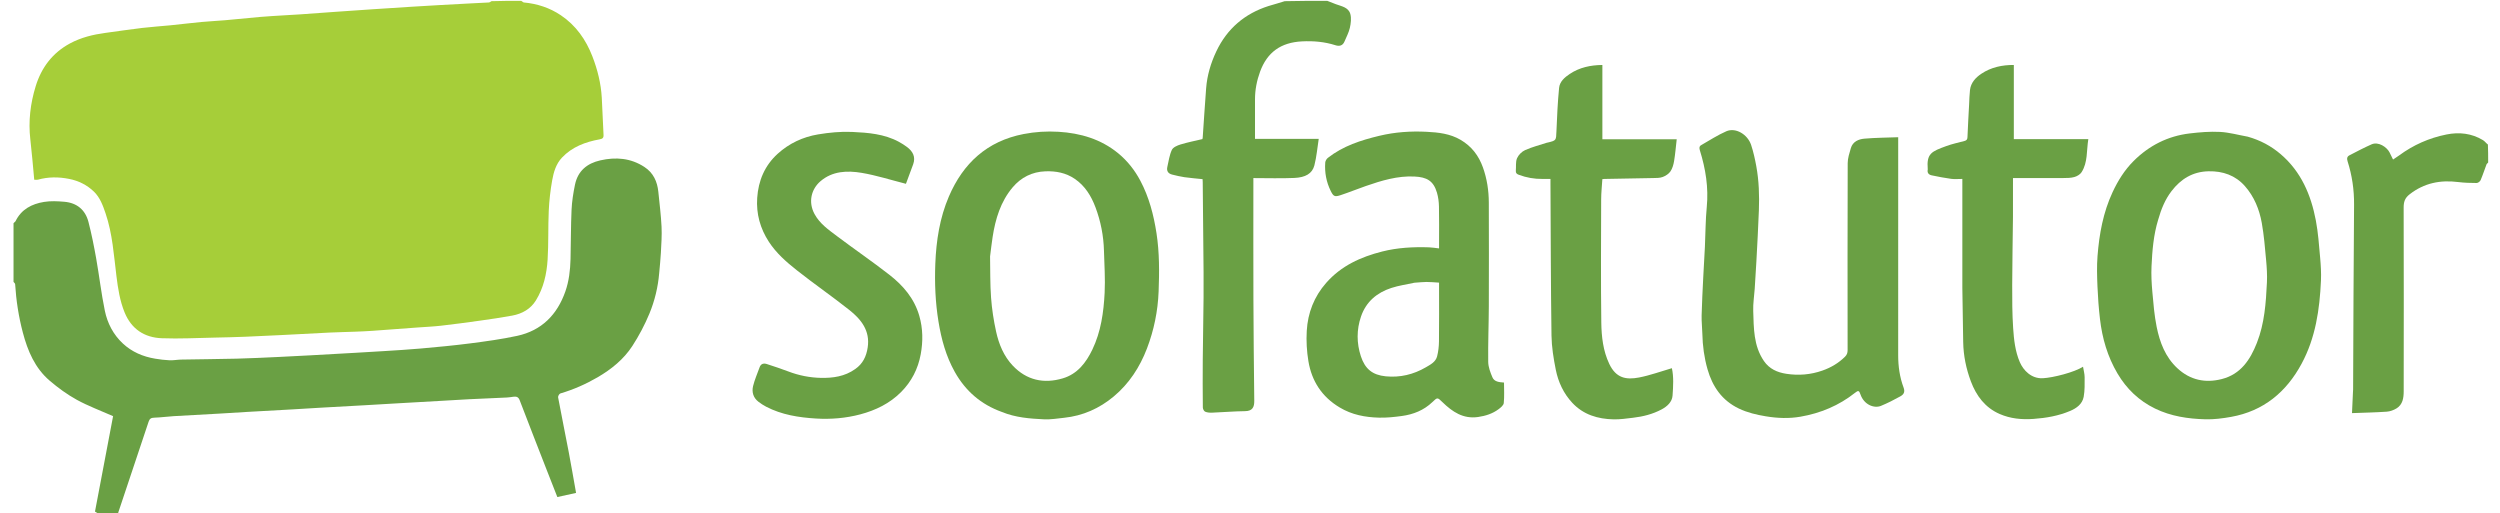 <?xml version="1.0" encoding="UTF-8" standalone="no"?><!DOCTYPE svg PUBLIC "-//W3C//DTD SVG 1.1//EN" "http://www.w3.org/Graphics/SVG/1.1/DTD/svg11.dtd">
<svg xmlns="http://www.w3.org/2000/svg" xmlns:serif="http://www.serif.com/" xmlns:xlink="http://www.w3.org/1999/xlink" height="39" style="fill-rule:evenodd;clip-rule:evenodd;stroke-linejoin:round;stroke-miterlimit:2;" version="1.1" viewBox="0 0 2932 608" width="190" xml:space="preserve">
    <path d="M602.531,1C603.875,1.666 604.703,2.836 605.631,2.922C621.496,4.398 636.267,9.198 649.474,18.077C667.354,30.099 679.21,47.008 686.879,66.874C692.947,82.593 697.019,98.868 697.973,115.766C698.802,130.454 699.26,145.162 700.053,159.852C700.25,163.487 698.782,164.477 695.371,165.101C678.561,168.176 662.918,173.947 650.826,186.733C643.714,194.253 640.93,204.002 639.196,213.714C637.071,225.618 635.698,237.74 635.146,249.82C634.266,269.062 635.003,288.388 633.798,307.6C632.736,324.553 629.013,341.214 619.907,355.94C613.576,366.178 603.589,371.756 591.968,373.914C579.139,376.296 566.206,378.147 553.281,379.968C538.054,382.114 522.807,384.158 507.529,385.898C498.374,386.942 489.143,387.319 479.946,388.001C462.048,389.327 444.153,390.7 426.25,391.961C419.494,392.438 412.722,392.722 405.952,392.984C395.855,393.374 385.748,393.545 375.655,394.026C356.519,394.939 337.391,396.035 318.257,396.998C304.06,397.712 289.862,398.422 275.658,398.973C263.73,399.437 251.795,399.755 239.86,399.982C218.761,400.384 197.625,401.575 176.572,400.741C156.061,399.928 140.647,389.872 132.6,370.151C127.002,356.434 124.788,341.983 122.969,327.406C119.84,302.333 118.276,276.987 110.052,252.782C106.885,243.458 103.484,234.069 96.367,227.154C88.208,219.226 78.184,214.19 66.81,211.952C54.379,209.506 42.106,209.444 29.861,212.908C28.816,213.204 27.614,212.947 25.537,212.947C24.008,196.92 22.774,181.091 20.927,165.333C18.399,143.759 20.965,122.611 27.256,102.144C34.009,80.171 47.105,62.634 67.941,51.43C81.093,44.358 95.164,40.967 109.745,38.992C124.327,37.016 138.884,34.831 153.494,33.093C164.584,31.773 175.749,31.092 186.865,29.977C199.102,28.75 211.31,27.226 223.553,26.069C232.897,25.187 242.287,24.79 251.638,23.973C265.543,22.758 279.431,21.337 293.331,20.059C298.088,19.622 302.857,19.308 307.626,19.012C318.822,18.316 330.026,17.734 341.219,16.981C355.022,16.052 368.814,14.976 382.614,14C397.077,12.977 411.542,11.971 426.009,11.006C441.472,9.974 456.937,8.975 472.404,8.004C483.601,7.3 494.801,6.638 506.002,6.006C518.366,5.308 530.733,4.651 543.1,4.004C550.031,3.641 556.968,3.38 563.896,2.953C565.097,2.878 566.262,2.2 567.222,1.4C578.688,1 590.375,1 602.531,1Z" style="fill:rgb(166,206,57);fill-rule:nonzero;"/>
    <path d="M1,264.469C1.817,263.356 2.989,262.884 3.399,262.042C10.265,247.93 22.693,241.603 37.146,239.235C44.982,237.951 53.244,238.367 61.223,239.059C76.049,240.346 86.058,248.554 89.774,262.932C93.454,277.172 96.343,291.646 98.916,306.135C102.584,326.786 104.96,347.686 109.197,368.21C112.253,383.009 119.196,396.432 130.536,406.985C141.326,417.026 154.363,422.554 168.759,424.951C174.426,425.895 180.167,426.642 185.899,426.872C190.487,427.057 195.108,426.121 199.721,426.035C221.662,425.623 243.609,425.489 265.546,424.945C281.771,424.543 297.987,423.714 314.203,422.978C327.092,422.393 339.976,421.692 352.86,420.989C370.69,420.016 388.518,419.006 406.345,417.987C417.565,417.346 428.787,416.714 440.001,415.982C454.499,415.035 469.013,414.236 483.48,412.929C502.985,411.168 522.503,409.384 541.919,406.866C560.606,404.442 579.353,401.91 597.748,397.924C626.757,391.639 645.17,372.87 654.846,345.25C659.176,332.89 660.603,319.945 660.952,306.932C661.472,287.495 661.281,268.031 662.162,248.614C662.614,238.653 664.207,228.659 666.219,218.872C669.567,202.589 680.452,193.561 696.296,189.983C714.697,185.828 732.283,187.244 748.45,197.809C759.046,204.734 763.76,215.074 764.983,227.276C766.363,241.037 768.111,254.785 768.793,268.584C769.299,278.82 768.533,289.137 768.01,299.402C767.599,307.464 766.692,315.501 766.008,323.55C764.596,340.183 760.71,356.384 754.374,371.658C748.875,384.916 742.046,397.827 734.234,409.872C723.952,425.723 709.387,437.483 693.056,447C679.086,455.142 664.416,461.579 648.897,466.172C647.611,466.552 645.969,469.398 646.226,470.775C650.28,492.505 654.721,514.163 658.858,535.878C661.862,551.652 664.549,567.486 667.506,584.01C660.373,585.586 653.107,587.191 645.321,588.911C641.235,578.499 637.096,568.019 633.007,557.52C622.184,529.73 611.302,501.963 600.658,474.104C599.087,469.994 596.478,469.623 592.961,470.1C590.525,470.431 588.088,470.857 585.638,470.975C570.589,471.696 555.533,472.282 540.485,473.031C529.094,473.598 517.713,474.349 506.327,475.001C488.666,476.013 471.003,477.002 453.342,478.018C442.122,478.663 430.906,479.363 419.685,479.996C401.525,481.021 383.361,481.992 365.201,483.026C354.313,483.645 343.431,484.373 332.543,484.993C314.383,486.027 296.22,486.992 278.06,488.03C267.338,488.643 256.624,489.382 245.902,489.991C227.576,491.032 209.242,491.949 190.92,493.056C183.191,493.523 175.493,494.65 167.764,494.864C164.005,494.967 162.248,496.025 161.051,499.643C149.464,534.661 137.701,569.621 125.98,604.594C125.562,605.842 125.051,607.058 124.792,608.644C117.312,609 109.625,609 101.445,608.632C99.83,607.566 98.706,606.867 97.52,606.13C104.759,567.96 112.004,529.766 118.965,493.06C103.924,486.399 89.393,481.057 75.975,473.686C64.562,467.416 53.805,459.545 43.874,451.074C26.341,436.116 17.744,415.675 12.007,393.896C7.062,375.123 4.107,356.029 2.913,336.651C2.856,335.731 1.664,334.882 1,334C1,310.979 1,287.958 1,264.469Z" style="fill:rgb(106,160,68);fill-rule:nonzero;"/>
    <path d="M1557.53,1C1561.24,2.329 1564.44,3.747 1567.72,4.967C1574.41,7.462 1582.64,8.621 1584.85,16.51C1586.26,21.568 1585.52,27.62 1584.33,32.907C1583.06,38.573 1580.18,43.889 1577.89,49.312C1575.83,54.206 1571.84,55.069 1567.3,53.614C1554.38,49.475 1541.13,48.352 1527.69,49.022C1502.44,50.279 1486.37,61.977 1477.96,84.86C1474.08,95.434 1471.93,106.35 1471.93,117.652C1471.93,133.221 1471.93,148.79 1471.93,164.502L1547.43,164.502C1545.78,175.078 1544.9,185.726 1542.29,195.926C1539.76,205.759 1531.58,210.253 1518.55,210.831C1502.66,211.538 1486.7,211 1470,211L1470,217.56C1470,263.059 1469.87,308.559 1470.04,354.058C1470.19,394.334 1470.6,434.61 1471.06,474.885C1471.15,482.215 1469.03,487.035 1460.23,487.144C1447.17,487.306 1434.13,488.42 1421.07,488.934C1418.32,489.042 1415.32,488.824 1412.85,487.766C1411.46,487.166 1410.14,484.563 1410.12,482.849C1409.93,464.018 1409.88,445.183 1410.03,426.351C1410.24,401.741 1410.71,377.133 1410.98,352.523C1411.09,342.524 1411.07,332.522 1410.99,322.523C1410.69,286.914 1410.33,251.305 1409.99,215.696C1409.98,214.714 1409.89,213.732 1409.81,212.261C1402.57,211.502 1395.41,210.944 1388.3,209.94C1383.46,209.255 1378.68,208.033 1373.92,206.893C1369.17,205.756 1366.92,202.715 1368.04,197.817C1369.59,191.008 1370.51,183.854 1373.4,177.636C1374.84,174.53 1379.8,172.355 1383.61,171.193C1392.17,168.578 1401.01,166.858 1409.64,164.798C1409.8,163.925 1409.93,163.444 1409.97,162.956C1411.31,143.522 1412.54,124.079 1414.02,104.657C1415.2,89.278 1419.55,74.645 1426.13,60.79C1438.89,33.923 1459.76,16.115 1488.07,7.101C1494.38,5.09 1500.85,3.556 1507.12,1.401C1523.69,1 1540.38,1 1557.53,1Z" style="fill:rgb(106,160,68);fill-rule:nonzero;"/>
    <path d="M2933,192.531C2932.35,193.541 2931.36,193.955 2931.1,194.645C2928.72,200.902 2926.68,207.295 2924.05,213.44C2923.38,215.005 2920.98,216.825 2919.38,216.822C2912.11,216.809 2904.79,216.612 2897.59,215.7C2876.41,213.016 2857.19,216.766 2839.93,230.231C2834.15,234.739 2832.85,239.417 2832.87,246.184C2833.08,318.676 2833.05,391.169 2832.92,463.662C2832.91,471.412 2831.84,479.382 2824.35,483.918C2820.95,485.976 2816.76,487.498 2812.83,487.767C2799.47,488.683 2786.06,488.931 2771.67,489.472C2772.07,480.806 2772.42,473.092 2772.78,465.379C2772.84,464.054 2772.99,462.731 2772.99,461.406C2773.34,388.47 2773.5,315.533 2774.12,242.6C2774.27,224.912 2771.77,207.814 2766.43,191.087C2765.38,187.797 2765.86,185.478 2768.56,184.069C2777.23,179.533 2785.93,174.997 2794.87,171.024C2802.89,167.459 2812.82,174.212 2816.08,180.406C2817.45,183 2818.67,185.669 2820.31,189.038C2822.72,187.414 2825.12,185.923 2827.39,184.248C2844.27,171.763 2863.09,163.455 2883.59,159.34C2898.66,156.314 2913.4,157.904 2926.86,166.05C2929.01,167.352 2930.56,169.651 2932.69,171.245C2933,178.021 2933,185.042 2933,192.531Z" style="fill:rgb(106,160,68);fill-rule:nonzero;"/>
    <path d="M2648.14,161.93C2662.95,166.095 2675.85,172.956 2687.24,182.718C2711.41,203.424 2723.08,230.899 2728.83,261.18C2731.59,275.665 2732.59,290.506 2733.92,305.228C2734.73,314.29 2735.3,323.459 2734.89,332.532C2733.36,366.726 2728.49,400.286 2711.95,430.951C2693.8,464.608 2666.82,487.039 2628.48,493.916C2618.48,495.711 2608.18,497.044 2598.06,496.784C2577.47,496.254 2557.17,493.238 2538.32,484.067C2519.25,474.79 2504.61,460.779 2493.84,442.557C2482.03,422.587 2475.72,400.839 2473.07,377.997C2471.59,365.235 2470.63,352.386 2470.1,339.549C2469.61,327.522 2469.23,315.399 2470.16,303.424C2472.18,277.329 2476.81,251.762 2487.99,227.712C2494.36,214.004 2502.29,201.359 2512.93,190.745C2531.27,172.452 2553.45,161.185 2579.27,158.104C2591.22,156.679 2603.39,155.666 2615.37,156.295C2626.22,156.866 2636.95,159.922 2648.14,161.93M2541.98,260.47C2536.5,278.393 2535.01,296.927 2534.14,315.47C2533.67,325.538 2534.21,335.715 2535.11,345.771C2536.35,359.667 2537.47,373.672 2540.23,387.307C2543.95,405.661 2550.47,423.038 2564.79,436.314C2579.99,450.404 2597.85,454.119 2617.47,449.091C2639.89,443.347 2651.14,426.196 2659,406.194C2668.04,383.196 2669.71,358.872 2670.88,334.562C2671.3,325.825 2670.72,316.986 2669.92,308.256C2668.56,293.536 2667.39,278.736 2664.8,264.21C2661.91,248.061 2655.73,232.836 2644.7,220.413C2633.45,207.746 2618.71,202.592 2601.78,202.935C2582.99,203.315 2568.92,211.979 2557.8,226.491C2550.18,236.439 2545.58,247.786 2541.98,260.47Z" style="fill:rgb(106,160,68);fill-rule:nonzero;"/>
    <path d="M1171.92,488.06C1147.21,479.163 1128.97,463.297 1116.29,440.762C1105.77,422.046 1100.29,401.84 1096.87,380.793C1093.18,358.118 1092.27,335.313 1093.15,312.491C1094.21,285.135 1098.37,258.102 1109.25,232.777C1126.15,193.406 1154.47,167.242 1197.66,158.832C1211.45,156.148 1225.28,155.307 1239.13,156.137C1265.06,157.691 1289.35,164.822 1309.77,181.552C1320.67,190.483 1329.4,201.52 1336.08,214.119C1346.43,233.662 1351.85,254.549 1355.22,276.319C1358.77,299.291 1358.6,322.334 1357.73,345.306C1356.85,368.469 1352.21,391.25 1343.87,413.017C1335.4,435.093 1322.74,454.563 1304.51,469.781C1287.55,483.949 1267.9,492.686 1245.7,495.003C1237.83,495.824 1229.9,497.194 1222.06,496.825C1205.17,496.029 1188.24,494.774 1171.92,488.06M1158.03,303.83C1158.35,320.099 1158,336.419 1159.2,352.624C1160.2,366.153 1162.27,379.707 1165.19,392.96C1168.46,407.806 1174.28,422.003 1184.91,433.209C1201.3,450.48 1221.62,454.967 1244.15,448.285C1261.5,443.138 1271.7,429.785 1279.17,414.311C1289.4,393.094 1292.59,370.072 1293.77,346.938C1294.61,330.395 1293.43,313.741 1292.98,297.142C1292.51,279.439 1289.15,262.223 1282.94,245.666C1277.89,232.182 1270.51,220.139 1258.27,211.837C1247.8,204.73 1236.01,202.522 1223.54,202.978C1207.78,203.554 1194.74,210.204 1184.8,221.951C1170.5,238.866 1164.34,259.42 1161.03,280.932C1159.9,288.229 1159.08,295.57 1158.03,303.83Z" style="fill:rgb(106,160,68);fill-rule:nonzero;"/>
    <path d="M1572.26,482.775C1551.14,470.178 1539.15,451.522 1535.22,428.076C1533.24,416.255 1532.55,403.964 1533.25,392.001C1534.49,370.682 1541.92,351.464 1556.29,335.119C1574.08,314.887 1597.17,304.451 1622.61,298.002C1640.88,293.371 1659.46,292.434 1678.17,293.048C1681.89,293.17 1685.6,293.836 1690,294.328L1690,288.223C1690,273.726 1690.21,259.224 1689.89,244.734C1689.77,239.2 1689.06,233.502 1687.49,228.211C1683.33,214.128 1675.41,209.886 1660.97,209.16C1640.94,208.153 1621.96,213.905 1603.27,220.389C1593.22,223.874 1583.37,227.925 1573.27,231.246C1566.23,233.56 1564.81,232.656 1561.59,226.133C1556.38,215.553 1554.32,204.304 1555.14,192.603C1555.28,190.653 1556.7,188.261 1558.28,187.025C1576.26,172.937 1597.37,166.156 1619.22,160.905C1637.72,156.46 1656.47,155.188 1675.3,156.153C1689.18,156.864 1703.01,158.33 1715.57,165.711C1728.6,173.375 1736.99,184.401 1741.98,198.372C1746.79,211.828 1748.91,225.777 1748.95,239.986C1749.09,280.977 1749.11,321.97 1748.96,362.961C1748.87,384.9 1747.95,406.843 1748.24,428.774C1748.32,434.899 1750.76,441.237 1753.21,447.016C1755.46,452.348 1761.14,452.843 1766.96,453.272C1766.96,461.37 1767.48,469.539 1766.66,477.569C1766.39,480.229 1762.99,483.004 1760.41,484.907C1753.31,490.16 1745.12,492.768 1736.36,494.058C1718.66,496.667 1705.8,487.944 1694.03,476.499C1687.99,470.624 1688.12,470.614 1682.01,476.468C1671.9,486.146 1659.48,491.033 1645.9,492.88C1636.92,494.101 1627.8,495.075 1618.77,494.836C1602.57,494.406 1586.78,491.5 1572.26,482.775M1660.72,335.001C1651.62,337.006 1642.28,338.283 1633.46,341.171C1616.41,346.754 1603.57,357.42 1597.55,374.949C1592.16,390.61 1592.29,406.647 1597.35,422.081C1602.27,437.104 1611.08,444.326 1626.88,445.882C1643.74,447.54 1659.69,443.742 1674.34,435.189C1679.82,431.989 1686,428.88 1687.71,422.142C1689.15,416.452 1689.83,410.438 1689.9,404.556C1690.15,383.226 1690,361.89 1690,340.557L1690,334.871C1684.53,334.554 1679.76,334.048 1674.99,334.068C1670.55,334.087 1666.1,334.667 1660.72,335.001Z" style="fill:rgb(106,160,68);fill-rule:nonzero;"/>
    <path d="M2234,219C2234,286.654 2234.02,353.809 2233.98,420.963C2233.97,434.081 2235.82,446.984 2240.37,459.183C2242.46,464.786 2240.23,467.531 2236.55,469.592C2229.13,473.76 2221.46,477.609 2213.6,480.867C2205.51,484.216 2193.47,479.54 2189.28,467.302C2187.68,462.622 2186.77,462.294 2182.83,465.414C2163.81,480.511 2141.93,489.605 2118.16,493.72C2104.62,496.065 2090.91,495.543 2077.21,493.266C2066.12,491.424 2055.38,488.92 2045.22,484.063C2025.27,474.525 2013.94,458.096 2008.05,437.415C2004.16,423.756 2002.25,409.783 2001.96,395.571C2001.81,388.293 2000.9,381.01 2001.09,373.748C2001.47,358.524 2002.3,343.31 2003.04,328.097C2003.62,316.209 2004.42,304.332 2004.98,292.444C2005.73,276.731 2005.65,260.944 2007.18,245.311C2009.43,222.239 2005.83,200.086 1999.05,178.233C1998.23,175.585 1998.07,173.377 2000.65,171.911C2010.51,166.318 2020.06,160.012 2030.4,155.515C2041.27,150.789 2055.52,159.014 2059.78,171.86C2062.49,180.063 2064.35,188.608 2065.9,197.125C2069.04,214.286 2069.57,231.679 2068.94,249.065C2068.2,269.4 2067.03,289.72 2065.96,310.042C2065.4,320.765 2064.7,331.481 2063.99,342.195C2063.41,350.917 2061.93,359.658 2062.23,368.345C2062.91,388.804 2062.51,409.608 2074.87,427.688C2081.33,437.132 2090.74,441.236 2101.43,442.884C2115.97,445.125 2130.3,443.961 2144.26,439.045C2154.34,435.496 2163.28,430.228 2170.94,422.683C2173.3,420.358 2174.06,418.005 2174.06,414.808C2173.98,340.989 2173.91,267.169 2174.16,193.35C2174.18,187.45 2176.17,181.463 2177.84,175.686C2180.12,167.747 2186.99,164.876 2194.09,164.267C2207.43,163.12 2220.87,163.076 2234,162.583L2234,219Z" style="fill:rgb(106,160,68);fill-rule:nonzero;"/>
    <path d="M998.235,437.272C1007.39,430.945 1011.43,422.136 1013.02,411.804C1016.11,391.845 1005.27,378.365 991.21,367.227C970.759,351.031 949.24,336.184 928.785,319.994C916.535,310.298 904.696,299.914 895.979,286.541C885.639,270.676 880.856,253.297 882.115,234.535C883.484,214.12 890.978,196.156 906.394,182.182C920.003,169.845 936.27,162.243 954.173,159.25C967.454,157.029 981.161,155.707 994.572,156.312C1013.52,157.168 1032.71,158.669 1050,168.039C1053.31,169.832 1056.52,171.873 1059.54,174.118C1066.48,179.286 1070.09,185.834 1066.92,194.66C1064.24,202.153 1061.4,209.592 1058.35,217.778C1040.16,213.16 1023.28,207.724 1005.98,204.807C988.874,201.924 971.254,202.552 957.091,214.716C946.197,224.071 942.301,239.337 950.062,253.634C956.279,265.088 966.669,272.247 976.592,279.731C997.156,295.241 1018.47,309.77 1038.78,325.602C1055.08,338.312 1068.32,353.699 1074.22,374.364C1078.53,389.447 1078.64,404.565 1075.86,419.752C1072.71,436.998 1064.95,452.117 1052.57,464.538C1039.13,478.029 1022.49,486.102 1004.27,490.946C987.054,495.521 969.414,496.96 951.72,495.879C931.329,494.634 911.219,491.479 892.751,481.889C889.559,480.232 886.495,478.232 883.639,476.043C877.465,471.312 875.505,464.555 877.235,457.445C879.079,449.87 882.317,442.634 884.939,435.248C886.473,430.928 889.704,430.064 893.605,431.347C902.142,434.154 910.701,436.931 919.09,440.142C931.503,444.892 944.497,447.432 957.548,447.708C971.656,448.007 985.822,446.136 998.235,437.272Z" style="fill:rgb(106,160,68);fill-rule:nonzero;"/>
    <path d="M1883.5,165L1971.58,165C1970.54,173.997 1969.86,182.469 1968.47,190.822C1967.76,195.073 1966.51,199.609 1964.14,203.093C1962.13,206.046 1958.44,208.386 1955.01,209.684C1951.58,210.975 1947.55,210.875 1943.77,210.958C1924.5,211.385 1905.23,211.671 1885.96,212.017C1885.16,212.032 1884.36,212.165 1883.48,212.251C1882.98,220.383 1882.09,228.27 1882.07,236.159C1881.93,284.813 1881.59,333.474 1882.23,382.12C1882.45,398.786 1884.32,415.668 1891.66,431.126C1899.69,448.055 1911.61,450.211 1926.98,447.255C1940.05,444.743 1952.7,440.057 1965.85,436.243C1968.12,446.321 1967.45,457.63 1966.65,468.708C1966.12,476.206 1960.39,481.495 1953.67,485.08C1943.1,490.716 1931.69,493.578 1919.9,494.96C1912.22,495.861 1904.47,497.028 1896.77,496.862C1878.12,496.461 1861.01,491.385 1847.83,477.256C1837.5,466.174 1831.23,452.688 1828.3,438.068C1825.64,424.742 1823.41,411.09 1823.22,397.55C1822.38,337.462 1822.33,277.363 1822,217.268C1821.99,215.782 1822,214.297 1822,212C1818.65,212 1815.56,211.974 1812.48,212.005C1802.84,212.103 1793.54,210.502 1784.49,207.1C1781.84,206.107 1780.72,204.931 1780.97,202.161C1781.42,197.234 1780.54,191.795 1782.39,187.502C1784.09,183.545 1788.08,179.566 1792.05,177.801C1800.37,174.1 1809.33,171.846 1818.03,169.004C1818.18,168.954 1818.37,169.002 1818.53,168.963C1829,166.442 1828.64,166.427 1829.08,155.539C1829.78,138.37 1830.54,121.177 1832.23,104.088C1832.96,96.773 1838.7,91.693 1844.75,87.663C1856.48,79.848 1869.57,77.126 1883.5,76.987L1883.5,165Z" style="fill:rgb(106,160,68);fill-rule:nonzero;"/>
    <path d="M2310,341L2310,212C2305.29,212 2300.95,212.466 2296.75,211.899C2288.98,210.85 2281.26,209.343 2273.58,207.727C2270.21,207.017 2268.16,204.796 2269,200.934C2269.03,200.775 2269.01,200.601 2269,200.435C2267.45,181.758 2273.58,179.461 2290.88,173.103C2297.92,170.515 2305.34,168.947 2312.61,167.009C2315.02,166.368 2315.97,165.183 2316.07,162.535C2316.57,149.648 2317.33,136.77 2318.01,123.889C2318.32,118.113 2318.39,112.306 2319.07,106.572C2320.1,97.908 2325.78,91.908 2332.47,87.414C2344.09,79.6 2357.36,76.898 2371,76.974L2371,164.869L2459.26,164.869C2457.02,178.52 2458.76,192.22 2451.31,203.978C2449.61,206.671 2445.96,208.822 2442.78,209.726C2438.58,210.922 2433.96,210.926 2429.52,210.951C2409.94,211.064 2390.35,211 2370,211L2370,217.586C2370,230.75 2370.1,243.915 2369.98,257.077C2369.72,284.016 2369.14,310.952 2369.07,337.89C2369.03,354.829 2369.07,371.809 2370.19,388.696C2371.1,402.385 2372.57,416.195 2378.09,429.072C2382.22,438.694 2391.68,448.848 2405.4,448.134C2417.62,447.497 2442.66,441.111 2452.99,434.5C2453.71,438.925 2454.87,442.909 2454.89,446.899C2454.92,454.669 2455.14,462.594 2453.76,470.175C2452.19,478.717 2445.32,483.681 2437.74,486.877C2423.86,492.735 2409.3,495.285 2394.19,496.346C2380.22,497.326 2366.88,496.02 2354.22,490.503C2337.05,483.025 2326.56,469.057 2320.15,451.98C2314.52,436.987 2311.28,421.404 2311.01,405.314C2310.64,384.043 2310.33,362.771 2310,341Z" style="fill:rgb(106,160,68);fill-rule:nonzero;"/>
</svg>